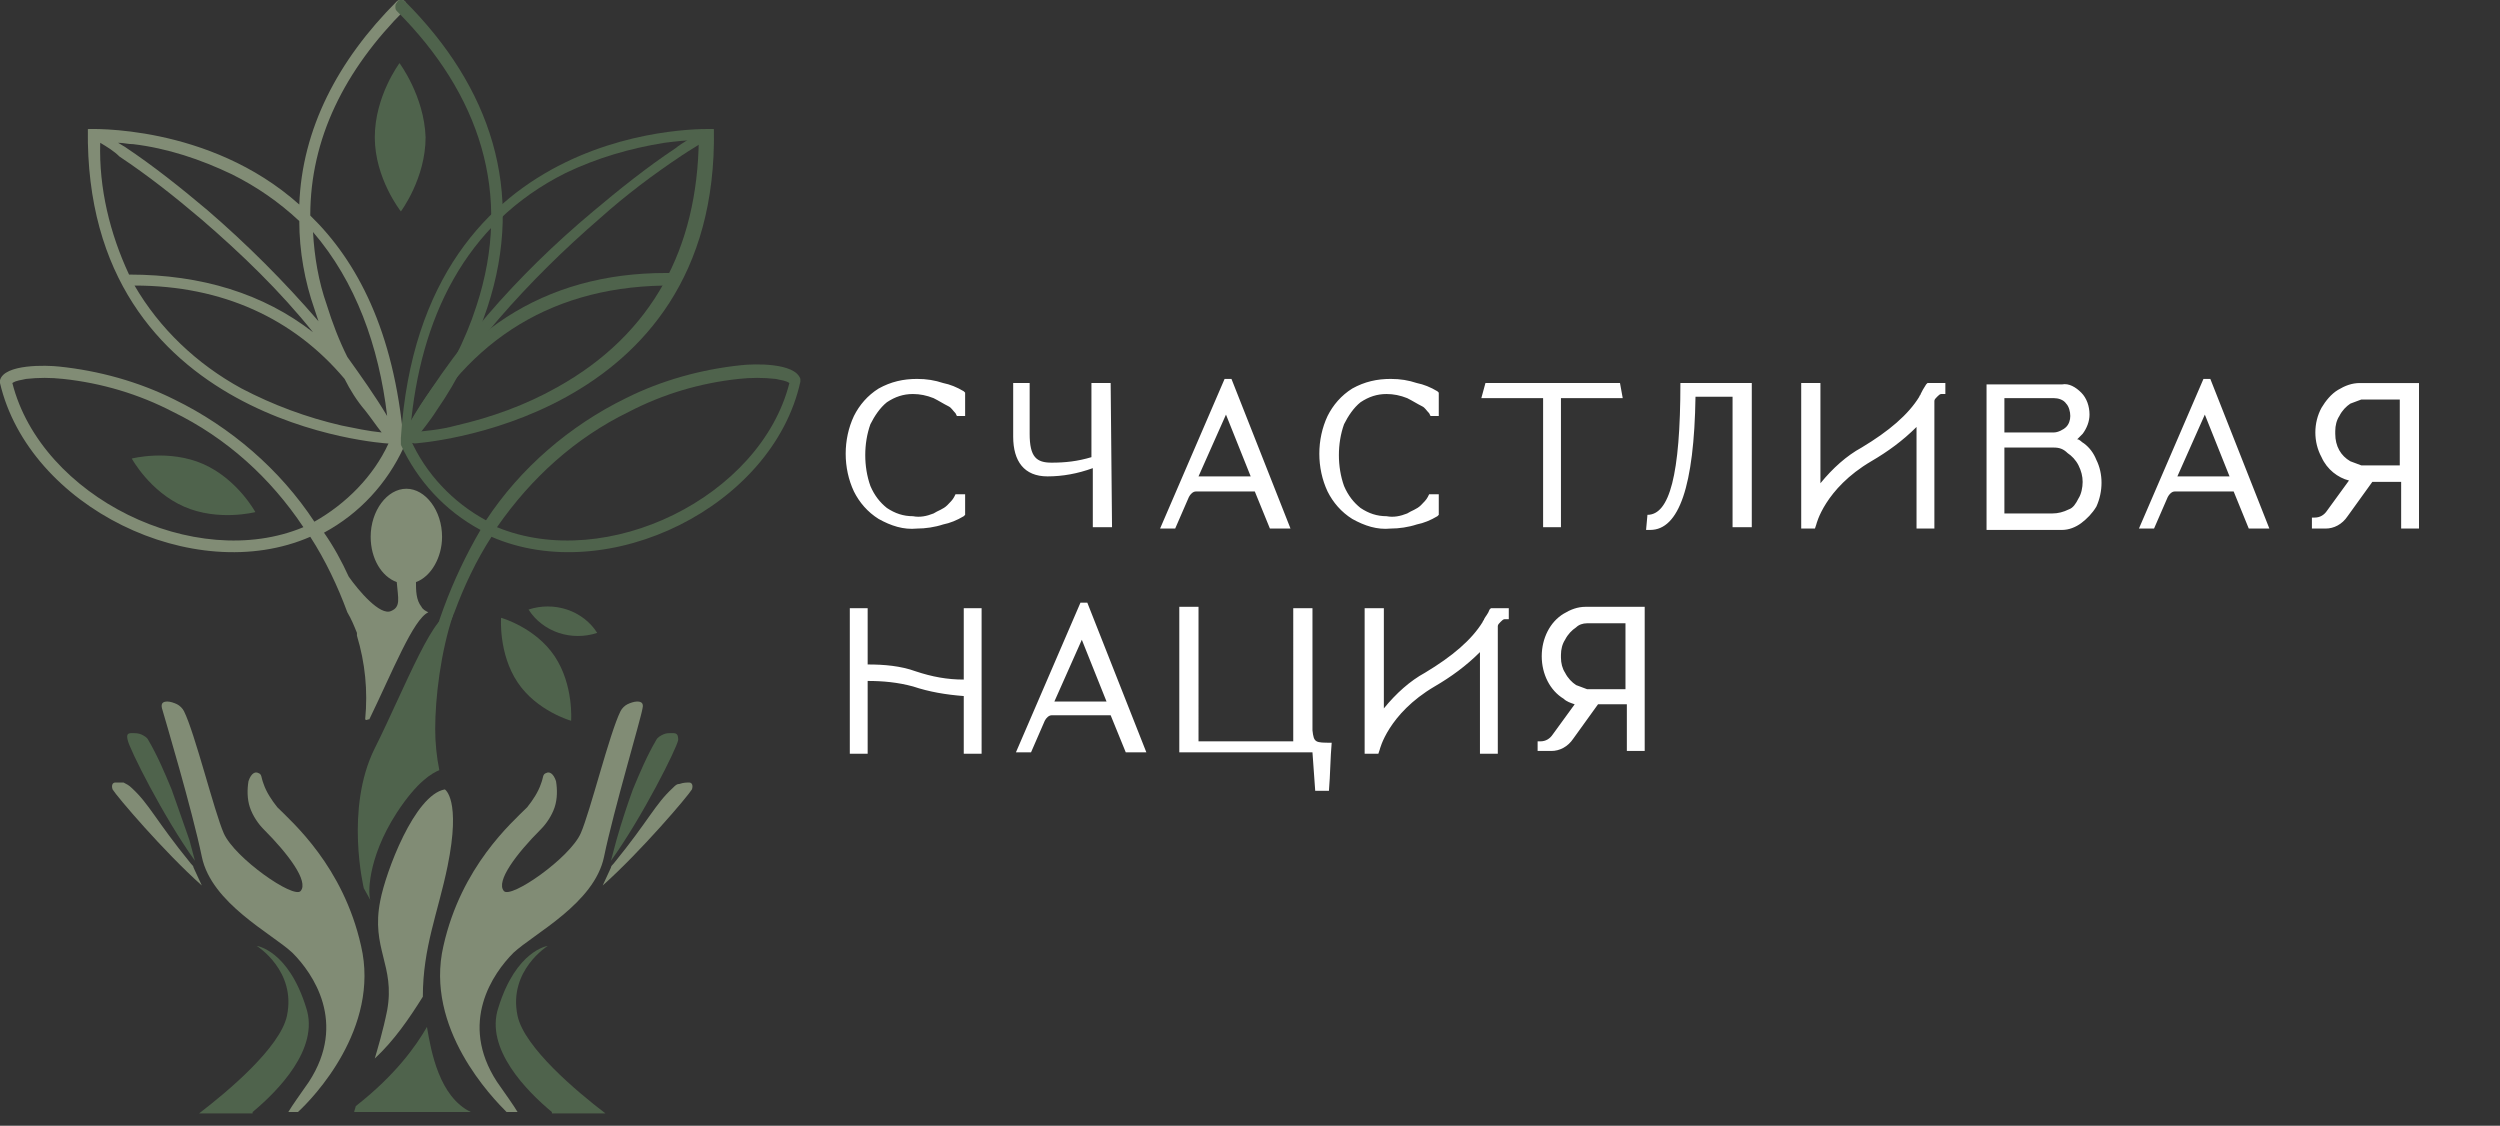 <?xml version="1.0" encoding="UTF-8"?> <svg xmlns="http://www.w3.org/2000/svg" xmlns:xlink="http://www.w3.org/1999/xlink" version="1.1" id="Слой_1" x="0px" y="0px" viewBox="0 0 182.1 82" style="enable-background:new 0 0 182.1 82;" xml:space="preserve"><rect x="0" y="0" width="182.1" height="82" fill="#333333" stroke="none"/> <style type="text/css"> .st0{fill:#FFFFFF;} .st1{fill:#818C75;} .st2{fill:#4F634C;} </style> <path class="st0" d="M87.3,44.2h-1.4v10.6h9.7l0.2,2.8h1c0.1-1.2,0.1-2.4,0.2-3.5c-1.2,0-1.3,0-1.4-0.9v-8.9h-1.4V54h-6.9L87.3,44.2 L87.3,44.2z M70.2,44.3v5.2c-1.2,0-2.3-0.2-3.5-0.6c-1.1-0.4-2.3-0.5-3.5-0.5v-4.1h-1.3v10.6h1.3v-5.3c1.1,0,2.2,0.1,3.3,0.4 c1.2,0.4,2.4,0.6,3.7,0.7v4.2h1.3V44.3L70.2,44.3L70.2,44.3z M79.2,43.9h-0.5l-4.7,10.9h1.1l1-2.3c0.1-0.2,0.3-0.4,0.5-0.4h4.3 l1.1,2.7h1.5L79.2,43.9L79.2,43.9L79.2,43.9z M78.8,46.6l1.8,4.5h-3.8L78.8,46.6z M127.6,27.9h-5.2c0,6.7-0.8,9.6-2.4,9.6H120 l-0.1,1.1c0.1,0,0.2,0,0.3,0c2.1,0,3.2-3.2,3.3-9.7h2.7v9.5h1.4L127.6,27.9L127.6,27.9z M112.2,54c0.4,0,0.7-0.2,0.9-0.5l1.6-2.2 c-0.3-0.1-0.6-0.2-0.8-0.4c-1-0.6-1.6-1.8-1.6-3.1c0-1.3,0.6-2.5,1.6-3.1c0.5-0.3,1-0.5,1.6-0.5h4.3v10.5h-1.3v-3.4h-2.1l-1.8,2.5 c-0.4,0.6-1,0.9-1.6,0.9h-1V54H112.2z M118.4,45.4h-2.6c-0.1,0-0.1,0-0.2,0c-0.3,0-0.6,0.1-0.8,0.3c-0.3,0.2-0.6,0.5-0.8,0.9 c-0.2,0.3-0.3,0.7-0.3,1.1v0.2c0,0.4,0.1,0.8,0.3,1.1c0.2,0.4,0.5,0.7,0.8,0.9c0.3,0.1,0.5,0.2,0.8,0.3h0c0.1,0,0.2,0,0.3,0 c0.1,0,0.2,0,0.3,0h2.2L118.4,45.4L118.4,45.4z M100.8,44.3v7.3c0.9-1.1,1.9-2,3-2.6c2-1.2,3.4-2.4,4.2-3.7c0-0.1,0.1-0.1,0.1-0.2 c0.1-0.2,0.3-0.4,0.4-0.7l0.1-0.1h1.3v0.8l-0.3,0c-0.1,0-0.2,0.1-0.3,0.2c-0.1,0.1-0.2,0.2-0.2,0.3v9.3h-1.3v-7.4 c-1,1-2.1,1.8-3.3,2.5c-3.4,2-4,4.6-4,4.6l-0.1,0.3h-1V44.3L100.8,44.3L100.8,44.3z M168.6,37.7c0.4,0,0.7-0.2,0.9-0.5l1.6-2.2 c-0.8-0.2-1.6-0.8-2-1.7c-0.6-1.1-0.6-2.5,0-3.6c0.3-0.5,0.7-1,1.2-1.3c0.5-0.3,1-0.5,1.6-0.5h4.3v10.6h-1.3v-3.4h-2.1l-1.8,2.5 c-0.4,0.6-1,0.9-1.6,0.9h-1v-0.8L168.6,37.7L168.6,37.7z M174.8,29.1h-2.6l-0.2,0c-0.3,0.1-0.5,0.2-0.8,0.3 c-0.3,0.2-0.6,0.5-0.8,0.9c-0.2,0.3-0.3,0.7-0.3,1.1v0.2c0,0.9,0.4,1.6,1.1,2c0.3,0.1,0.5,0.2,0.8,0.3h0c0.1,0,0.2,0,0.3,0 c0.1,0,0.2,0,0.3,0h2.2L174.8,29.1L174.8,29.1z M80.9,27.9h-1.4v5.4c-1,0.3-1.9,0.4-2.9,0.4c-1.1,0-1.6-0.4-1.6-2.1v-3.7h-1.2v3.9 c0,1.8,0.8,2.9,2.5,2.9c1.1,0,2.2-0.2,3.3-0.6v4.3h1.4L80.9,27.9L80.9,27.9z M132.6,27.9v7.3c0.9-1.1,1.9-2,3-2.6 c2-1.2,3.4-2.4,4.2-3.7c0-0.1,0.1-0.1,0.1-0.2c0.1-0.2,0.2-0.4,0.4-0.7l0.1-0.1h1.3v0.8l-0.3,0c-0.1,0-0.2,0.1-0.3,0.2 c-0.1,0.1-0.2,0.2-0.2,0.3v9.3h-1.3v-7.4c-1,1-2.1,1.8-3.3,2.5c-3.4,2-4,4.6-4,4.6l-0.1,0.3h-1V27.9L132.6,27.9L132.6,27.9z M69.6,36l-0.1,0.2c-0.1,0.2-0.3,0.4-0.5,0.6c-0.3,0.3-0.7,0.4-1,0.6c-0.5,0.2-1,0.3-1.5,0.2c-0.7,0-1.3-0.2-1.9-0.6 c-0.5-0.4-0.9-0.9-1.2-1.6c-0.5-1.4-0.5-3.1,0-4.5c0.3-0.6,0.7-1.2,1.2-1.6c0.6-0.4,1.2-0.6,1.9-0.6c0.5,0,1,0.1,1.5,0.3 c0.4,0.2,0.7,0.4,1.1,0.6c0.2,0.1,0.3,0.3,0.5,0.5l0.1,0.2h0.6v-1.7l-0.1-0.1c-0.5-0.3-1-0.5-1.5-0.6c-0.6-0.2-1.2-0.3-1.9-0.3 c-1,0-1.9,0.2-2.8,0.7c-0.8,0.5-1.4,1.2-1.8,2c-0.8,1.7-0.8,3.8,0,5.5c0.4,0.8,1,1.5,1.8,2c0.9,0.5,1.8,0.8,2.8,0.7 c0.6,0,1.3-0.1,1.9-0.3c0.5-0.1,1-0.3,1.5-0.6l0.1-0.1V36L69.6,36L69.6,36z M89.7,27.6h-0.5l-4.7,10.9h1.1l1-2.3 c0.1-0.2,0.3-0.4,0.5-0.4h4.3l1.1,2.7h1.5L89.7,27.6L89.7,27.6z M89.3,30.2l1.8,4.5h-3.8L89.3,30.2z M104.1,36l-0.1,0.2 c-0.1,0.2-0.3,0.4-0.5,0.6c-0.3,0.3-0.7,0.4-1,0.6c-0.5,0.2-1,0.3-1.5,0.2c-0.7,0-1.3-0.2-1.9-0.6c-0.5-0.4-0.9-0.9-1.2-1.6 c-0.5-1.4-0.5-3.1,0-4.5c0.3-0.6,0.7-1.2,1.2-1.6c0.6-0.4,1.2-0.6,1.9-0.6c0.5,0,1,0.1,1.5,0.3c0.4,0.2,0.7,0.4,1.1,0.6 c0.2,0.1,0.3,0.3,0.5,0.5l0.1,0.2h0.6v-1.7l-0.1-0.1c-0.5-0.3-1-0.5-1.5-0.6c-0.6-0.2-1.2-0.3-1.9-0.3c-1,0-1.9,0.2-2.8,0.7 c-0.8,0.5-1.4,1.2-1.8,2c-0.8,1.7-0.8,3.8,0,5.5c0.4,0.8,1,1.5,1.8,2c0.9,0.5,1.8,0.8,2.8,0.7c0.6,0,1.3-0.1,1.9-0.3 c0.5-0.1,1-0.3,1.5-0.6l0.1-0.1V36L104.1,36L104.1,36z M118,27.9h-9.8l-0.3,1.1h4.5v9.4h1.3v-9.4h4.5L118,27.9L118,27.9L118,27.9z M152.7,33.5c-0.2-0.5-0.5-0.9-0.9-1.2c-0.2-0.1-0.3-0.3-0.5-0.3c0.1-0.1,0.3-0.3,0.4-0.4c0.3-0.4,0.5-0.9,0.5-1.4 c0-0.6-0.2-1.2-0.6-1.6c-0.4-0.4-0.9-0.7-1.4-0.6h-5.5v10.6h5.5c0.5,0,1-0.2,1.4-0.5c0.4-0.3,0.8-0.7,1.1-1.2 C153.2,35.8,153.2,34.5,152.7,33.5L152.7,33.5L152.7,33.5z M150.5,31.1c-0.2,0.2-0.6,0.4-0.9,0.4H146V29h3.6c0.3,0,0.7,0.1,0.9,0.4 c0.2,0.2,0.3,0.6,0.3,0.9C150.8,30.6,150.7,30.9,150.5,31.1L150.5,31.1z M146,32.6h3.6c0.4,0,0.7,0.1,1,0.4c0.3,0.2,0.6,0.5,0.8,0.9 c0.2,0.4,0.3,0.8,0.3,1.2c0,0.4-0.1,0.9-0.3,1.2c-0.2,0.4-0.4,0.7-0.7,0.8c-0.4,0.2-0.8,0.3-1.2,0.3H146V32.6L146,32.6z M161,27.6 h-0.5l-4.7,10.9h1.1l1-2.3c0.1-0.2,0.3-0.4,0.5-0.4h4.3l1.1,2.7h1.5L161,27.6L161,27.6L161,27.6z M160.6,30.2l1.8,4.5h-3.8 L160.6,30.2z"></path> <path class="st1" d="M27.3,77.1c0.2-0.7,0.6-2,0.9-3.5c0.6-3.3-1.2-4.5-0.5-8c0.4-2.1,2.5-7.7,4.7-8.1c0,0,1.2,0.7,0.2,5.6 c-0.7,3.4-1.8,5.9-1.8,9.5C29.8,74.2,28.7,75.8,27.3,77.1z"></path> <path class="st1" d="M36.9,81c-1-1-6-6.1-4.6-12.1c1.3-5.8,5-9,6.1-10.1c0.4-0.5,0.8-1.1,1-1.7c0.2-0.5,0.1-0.7,0.4-0.8 c0.2-0.1,0.5,0,0.7,0.6c0.1,0.6,0.1,1.3-0.1,1.9c-0.2,0.6-0.6,1.2-1,1.6c-1.8,1.8-3.3,3.8-2.7,4.5c0.5,0.6,4.8-2.4,5.6-4.2 c0.7-1.6,2.1-7.3,2.9-8.9c0.1-0.2,0.3-0.4,0.5-0.5c0.2-0.1,0.5-0.2,0.7-0.2c0.3,0,0.5,0.1,0.4,0.5c-0.1,0.7-2.1,7.4-2.8,10.8 c-0.7,3.4-5.1,5.6-6.6,7c-1.5,1.5-4,5.1-1.2,9.4c0.7,1,1.2,1.7,1.5,2.2L36.9,81z"></path> <path class="st1" d="M49,57.4c0.2-0.2,0.3-0.3,0.5-0.3C49.8,57,50,57,50.2,57c0.2,0,0.3,0.2,0.2,0.5c-0.3,0.5-3.7,4.5-6.5,7l0.6-1.3 c0-0.1,0.1-0.2,0.2-0.3C47.3,59.7,47.7,58.6,49,57.4z"></path> <path class="st1" d="M0.9,27.9c0.3-0.2,0.6-0.2,1-0.3c0.9-0.1,1.8-0.1,2.7,0c2.8,0.3,5.5,1.1,8,2.4c3.9,1.9,7.1,4.8,9.5,8.4 C14.2,41.7,3,36.2,0.9,27.9z M9.8,20.8c6.4,0,11.6,2.4,15.3,6.8c0.4,0.8,0.9,1.6,1.5,2.3c0.4,0.5,0.8,1.1,1.2,1.6 c-1-0.1-1.9-0.3-2.9-0.5c-2.6-0.6-5-1.5-7.3-2.7C14.3,26.5,11.6,23.9,9.8,20.8L9.8,20.8z M28.2,30.3c-0.9-1.5-1.9-2.9-2.9-4.3 c-0.6-1.2-1.1-2.5-1.5-3.8c-0.6-1.7-0.9-3.5-1-5.3C25.9,20.5,27.6,25.2,28.2,30.3L28.2,30.3z M23.2,23.4c-2.5-2.9-5.2-5.6-8.1-8.1 c-1.9-1.6-3.9-3.2-6-4.6l-0.5-0.3c0.4,0,0.7,0.1,1.1,0.1c2.5,0.3,4.9,1.1,7.2,2.2c1.8,0.9,3.4,2,4.9,3.4c0,2.2,0.4,4.4,1.1,6.4 C23,22.8,23.1,23.1,23.2,23.4L23.2,23.4z M7.3,10.4c0.5,0.3,1,0.6,1.4,1c2.1,1.4,4,2.9,6,4.6c2.9,2.5,5.7,5.2,8.1,8.2 c-3.6-2.8-8.1-4.2-13.4-4.2C8,17,7.2,13.7,7.3,10.4z M22.6,15.7c0-5.6,2.5-10.6,6.9-15c0.1-0.1,0.1-0.2,0.1-0.3c0-0.1,0-0.2-0.1-0.3 c-0.1-0.1-0.2-0.1-0.3-0.1c-0.1,0-0.2,0-0.3,0.1c-4.3,4.3-6.9,9.3-7.1,14.8C15.2,9,6.4,9.4,6.4,9.4C6.1,31,28.2,32.3,28.2,32.3h0.1 c-1.1,2.4-3.1,4.4-5.4,5.7c-2.5-3.8-6.1-6.9-10.2-8.9c-2.6-1.3-5.5-2.1-8.4-2.4c-0.9-0.1-4-0.2-4.3,1c0,0.1,0,0.1,0,0.2 c2.1,9,14.1,14.9,22.6,11.2c1.1,1.7,2,3.6,2.7,5.5c0.3,0.5,0.5,1,0.7,1.5c0,0.1,0,0.1,0,0.2c0.6,2,0.8,4,0.6,6.1c0,0,0.1,0.1,0.2,0 h0.1c1.7-3.5,3.2-7.3,4.3-7.8c-0.2-0.1-0.4-0.2-0.5-0.4c-0.4-0.5-0.4-1.2-0.4-1.8c1.1-0.4,1.9-1.8,1.9-3.3c0-1.9-1.2-3.5-2.6-3.5 s-2.6,1.6-2.6,3.5c0,1.6,0.8,2.9,1.9,3.3c0.1,1.2,0.3,1.8-0.4,2.1c-0.8,0.4-2.4-1.5-3.1-2.5c-0.5-1.1-1.1-2.2-1.8-3.2 c2.6-1.4,4.6-3.6,5.8-6.2l0-0.5C28.7,24.1,26,19,22.6,15.7z"></path> <path class="st1" d="M21.7,81c1.1-1,6-6.1,4.6-12.1c-1.3-5.8-5-9-6.1-10.1c-0.4-0.5-0.8-1.1-1-1.7c-0.2-0.5-0.1-0.7-0.4-0.8 c-0.2-0.1-0.5,0-0.7,0.6c-0.1,0.6-0.1,1.3,0.1,1.9c0.2,0.6,0.6,1.2,1,1.6c1.8,1.8,3.3,3.8,2.7,4.5c-0.5,0.6-4.8-2.4-5.6-4.2 c-0.7-1.6-2.1-7.3-2.9-8.9c-0.1-0.2-0.3-0.4-0.5-0.5c-0.2-0.1-0.5-0.2-0.7-0.2c-0.3,0-0.5,0.1-0.4,0.5C12,52.3,14,59,14.7,62.4 c0.7,3.4,5.1,5.6,6.6,7c1.5,1.5,4,5.1,1.2,9.4c-0.7,1-1.2,1.7-1.5,2.2L21.7,81z"></path> <path class="st1" d="M9.6,57.4C9.4,57.2,9.2,57.1,9,57C8.8,57,8.6,57,8.4,57c-0.2,0-0.3,0.2-0.2,0.5c0.3,0.5,3.7,4.5,6.5,7l-0.6-1.3 c0-0.1-0.1-0.2-0.2-0.3C11.3,59.7,10.9,58.6,9.6,57.4z"></path> <path class="st2" d="M31,10c0,3-1.8,5.4-1.8,5.4s-1.9-2.4-1.9-5.4c0-3,1.8-5.4,1.8-5.4S30.9,7,31,10z"></path> <path class="st2" d="M40.4,47.8c1.4,2.1,1.2,4.7,1.2,4.7s-2.5-0.7-3.9-2.8c-1.4-2.1-1.2-4.7-1.2-4.7S39,45.7,40.4,47.8z"></path> <path class="st2" d="M14.8,33.8c2.5,1.1,3.8,3.5,3.8,3.5s-2.7,0.7-5.2-0.4c-2.5-1.1-3.8-3.5-3.8-3.5S12.3,32.7,14.8,33.8z"></path> <path class="st2" d="M41.3,44.4c0.9,0.3,1.7,0.9,2.2,1.7c-0.9,0.3-1.9,0.3-2.8,0c-0.9-0.3-1.7-0.9-2.2-1.7 C39.4,44.1,40.4,44.1,41.3,44.4z"></path> <path class="st2" d="M46.1,57.5c0.5-1.2,1-2.4,1.7-3.6c0.1-0.2,0.3-0.3,0.5-0.4s0.4-0.1,0.7-0.1c0.3,0,0.4,0.1,0.4,0.5 c-0.1,0.6-2.6,5.6-4.9,8.8l0.4-1.5C45.3,59.8,45.7,58.6,46.1,57.5z"></path> <path class="st2" d="M40.2,81c-1.8-1.5-4.9-4.6-3.9-7.6c1.3-4.2,3.6-4.5,3.6-4.5s-2.9,1.8-2.2,5.1c0.5,2.3,4.3,5.5,6.4,7.1H40.2z"></path> <path class="st2" d="M25.8,81c0-0.1,0.1-0.3,0.1-0.4c0,0,0.1-0.1,0.1-0.1c2.8-2.2,4.3-4.3,5.1-5.7c0.3,1.8,0.9,5.1,3.2,6.2H25.8z"></path> <path class="st2" d="M12.5,57.5c-0.5-1.2-1-2.4-1.7-3.6c-0.1-0.2-0.3-0.3-0.5-0.4c-0.2-0.1-0.5-0.1-0.7-0.1c-0.3,0-0.4,0.1-0.3,0.5 c0.1,0.6,2.6,5.6,4.9,8.8l-0.4-1.5C13.3,59.8,12.9,58.6,12.5,57.5L12.5,57.5z"></path> <path class="st2" d="M18.4,81c1.8-1.5,4.9-4.6,3.9-7.6c-1.3-4.2-3.6-4.5-3.6-4.5s2.9,1.8,2.2,5.1c-0.5,2.3-4.3,5.5-6.4,7.1H18.4z"></path> <path class="st2" d="M26.5,64.7c0,0-1.4-5.8,0.8-10.2c2.2-4.4,4.5-10.5,5.7-9.7c-0.9,2.7-1.3,6-1.3,8.3c0,1,0.1,2,0.3,3 c-0.5,0.2-1.6,0.8-3.1,3.1c-2.2,3.4-2.1,6.1-1.9,6.4L26.5,64.7L26.5,64.7z"></path> <path class="st2" d="M57.5,27.9c-0.3-0.2-0.6-0.2-1-0.3c-0.9-0.1-1.8-0.1-2.7,0c-2.8,0.3-5.5,1.1-8,2.4c-3.9,1.9-7.1,4.8-9.6,8.4 C44.2,41.7,55.4,36.2,57.5,27.9z M35.8,39.1c-1.1,1.7-2,3.6-2.7,5.5c-0.9,2-1.4,4-1.7,6.1c-0.1,0.1-0.1,0.1-0.2,0.1 c-0.1,0-0.2,0-0.3,0c-0.1,0-0.1-0.1-0.2-0.2c0-0.1,0-0.2,0-0.3c0.7-4.1,2.2-8.1,4.3-11.7c-2.6-1.4-4.6-3.6-5.8-6.2 c0.2-0.2,0.4-0.4,0.5-0.6c0.1,0,0.1,0,0.1,0.1c0,0,0.1,0.1,0.1,0.1c1.1,2.5,3.1,4.6,5.5,5.9c2.5-3.8,6.1-6.9,10.2-8.9 c2.6-1.3,5.5-2.1,8.4-2.4c0.9-0.1,3.9-0.2,4.3,1c0,0.1,0,0.1,0,0.2C56.3,36.9,44.3,42.8,35.8,39.1z"></path> <path class="st2" d="M30.2,32.3c0,0,22.2-1.4,21.8-22.9c0,0-21.3-1-22.8,22.5l0,0.5l0.3,0c0,0,0,0,0-0.1c0-0.1,0-0.1,0.1-0.2 c0,0,0,0,0-0.1c0-0.1,0-0.1,0-0.1c0,0,0,0,0-0.1c0,0,0-0.1,0-0.1c0,0,0-0.1,0-0.1c0,0,0-0.1,0-0.1c0,0,0-0.1,0.1-0.1c0,0,0,0,0,0 c0,0,0,0,0,0c0,0,0.1-0.1,0.1-0.1c0,0,0.1-0.1,0.1-0.1c0.7-7.9,3.9-14.9,11.3-18.6c2.3-1.1,4.7-1.8,7.2-2.2c0.8-0.1,1.6-0.2,2.5-0.2 c-0.1,7.8-3.3,14.1-10.3,18c-2.3,1.3-4.8,2.2-7.4,2.8c-1.1,0.3-2.2,0.4-3.4,0.5c0,0-0.1,0.1-0.1,0.1c0,0,0,0.1,0,0.1c0,0,0,0,0,0 c0,0,0,0,0,0c0,0,0,0,0,0c0,0,0,0.1,0,0.1c0,0,0,0.1,0,0.1c0,0,0,0,0,0c0,0,0,0.1,0,0.1c0,0.1,0,0.1,0,0.1c0,0,0,0.1,0,0.1 L30.2,32.3L30.2,32.3z"></path> <path class="st2" d="M29.4,31.7c0.6-0.7,1.2-1.5,1.7-2.2c1.5-2.2,2.8-4.7,3.6-7.2c2.7-8.2,0.2-15.5-5.8-21.5 c-0.1-0.1-0.1-0.2-0.1-0.3c0-0.1,0-0.2,0.1-0.3C29,0,29.1,0,29.2,0c0.1,0,0.2,0,0.3,0.1c6.2,6.2,8.8,13.8,6,22.3 c-0.9,2.7-2.1,5.2-3.7,7.5c-0.5,0.8-1.1,1.5-1.7,2.3c0,0-0.1-0.1-0.1-0.1C29.8,31.9,29.6,31.8,29.4,31.7L29.4,31.7z"></path> <path class="st2" d="M51.6,10.1c-0.6,0.4-1.3,0.8-1.9,1.2c-2.1,1.4-4.1,2.9-6,4.6c-5.2,4.5-10,9.8-13.5,15.9c-0.1,0-0.2,0-0.3,0 h-0.5h-0.1c3.5-6.3,8.4-11.8,13.9-16.4c1.9-1.6,3.9-3.2,6-4.6c0.5-0.4,1.1-0.7,1.6-1.1c0.1,0.1,0.2,0.1,0.3,0.2 C51.3,10,51.5,10.1,51.6,10.1z"></path> <path class="st2" d="M49.1,20.8c-8.7-0.1-15,3.9-18.9,11.2l-0.6,0.4c-0.1,0.1-0.2-0.3-0.2-0.8c4.1-7.8,10.9-12,20-11.7 c0,0.1-0.1,0.2-0.1,0.3C49.2,20.4,49.2,20.6,49.1,20.8L49.1,20.8z"></path> </svg> 
